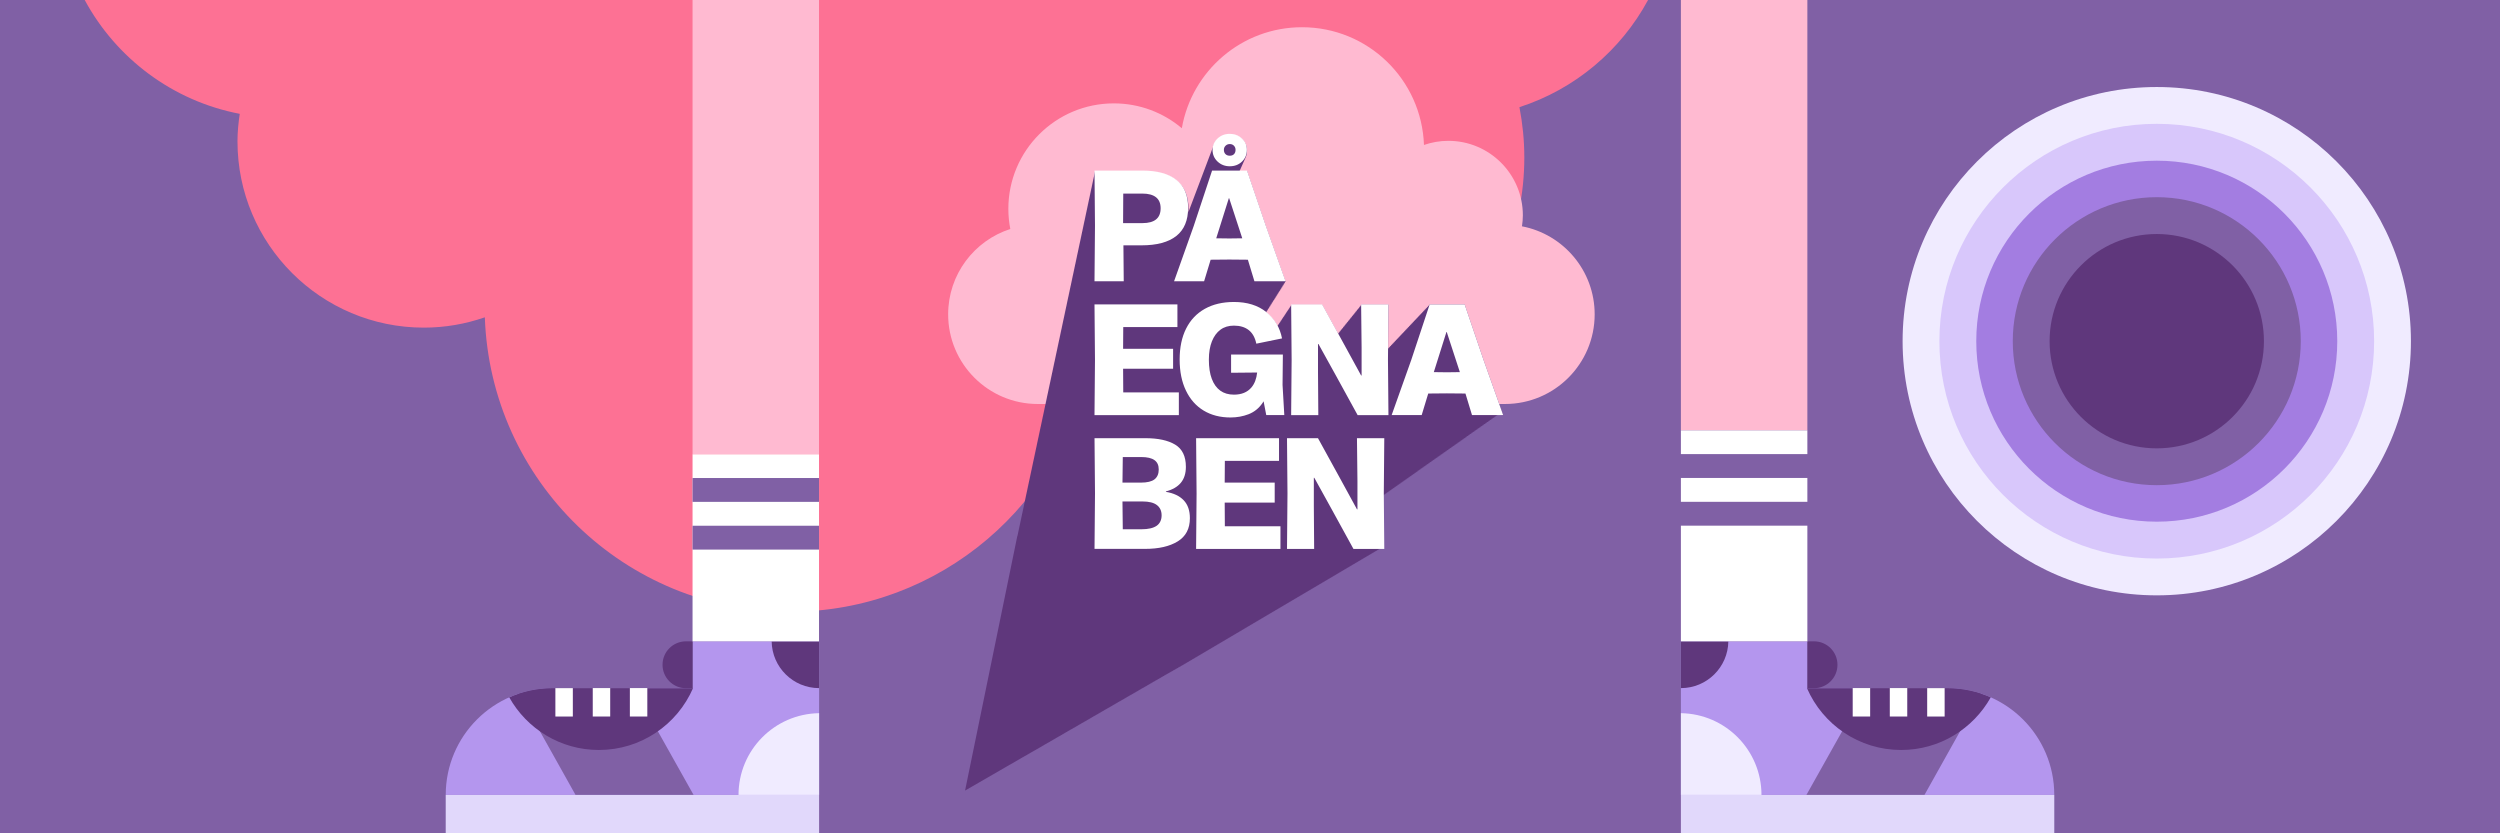 <?xml version="1.0" encoding="UTF-8"?>
<svg id="Lager_1" xmlns="http://www.w3.org/2000/svg" version="1.1" viewBox="0 0 1500 500">
  <!-- Generator: Adobe Illustrator 29.1.0, SVG Export Plug-In . SVG Version: 2.1.0 Build 142)  -->
  <defs>
    <style>
      .st0 {
        fill: #5f377c;
      }

      .st1 {
        fill: #f0ebff;
      }

      .st2 {
        fill: #d8c7fb;
      }

      .st3 {
        fill: #b496ee;
      }

      .st4 {
        fill: #a37de1;
      }

      .st5 {
        fill: #fd7194;
      }

      .st6 {
        fill: #8060a5;
      }

      .st7 {
        fill: #fff;
      }

      .st8 {
        fill: #e1d8fb;
      }

      .st9 {
        fill: #ffbad1;
      }
    </style>
  </defs>
  <rect class="st6" width="1500" height="500"/>
  <circle class="st1" cx="1294.06" cy="204.71" r="152.5"/>
  <circle class="st2" cx="1294.06" cy="204.71" r="130.42"/>
  <circle class="st4" cx="1294.06" cy="204.71" r="108.3"/>
  <circle class="st6" cx="1294.06" cy="204.71" r="86.4"/>
  <circle class="st0" cx="1294.06" cy="204.71" r="64.3"/>
  <path class="st5" d="M143.85,68.31c-.8,5.36-1.36,10.9-1.36,16.48,0,61.73,50.09,111.79,111.82,111.79,12.86,0,25.08-2.21,36.59-6.2,3.43,98.18,83.97,176.68,183.04,176.68,90.33,0,165.39-65.49,180.33-151.56,27.55,23.23,63.17,37.28,102.06,37.28,87.4,0,158.26-70.91,158.26-158.26,0-10.4-1.05-20.46-2.93-30.23,33.25-10.73,60.84-34.03,77.18-64.3H50.82c18.87,34.95,52.75,60.6,93.02,68.31Z"/>
  <path class="st9" d="M913.18,135.79c.32-2.14.54-4.36.54-6.59,0-24.68-20.03-44.7-44.71-44.7-5.14,0-10.03.89-14.63,2.48-1.37-39.26-33.57-70.64-73.18-70.64-36.12,0-66.13,26.19-72.1,60.6-11.01-9.29-25.26-14.91-40.81-14.91-34.95,0-63.28,28.35-63.28,63.28,0,4.16.42,8.18,1.17,12.09-21.63,6.98-37.29,27.25-37.29,51.21,0,29.68,24.09,53.79,53.77,53.79h280.35c29.68,0,53.79-24.11,53.79-53.79,0-26.23-18.78-48.06-43.63-52.82"/>
  <g>
    <rect class="st9" x="415.53" width="75.88" height="272.58"/>
    <path class="st3" d="M415.54,384.81v28.11h-84.05c-35.38,0-64.05,28.66-64.05,64.03h159.83c.11,0,.22.02.33.02.14,0,.28-.02.42-.02h21.47v.02h41.98v-92.16h-75.92Z"/>
    <path class="st6" d="M345.33,476.95h70.82l-35.93-64.03h-48.74c-7.05,0-13.82,1.15-20.17,3.26l34.01,60.77Z"/>
    <path class="st0" d="M359.32,449.99c25.3,0,47.02-15.26,56.49-37.07h-84.32c-9.24,0-18.01,1.97-25.94,5.48,10.53,18.84,30.66,31.59,53.77,31.59Z"/>
    <path class="st0" d="M411.58,384.81h3.96v28.11h-3.96c-7.76,0-14.06-6.29-14.06-14.06s6.29-14.06,14.06-14.06Z"/>
    <path class="st0" d="M491.46,384.81v28.06c-15.59,0-28.24-12.52-28.47-28.06h28.47Z"/>
    <path class="st1" d="M491.46,476.97h-48.35c0-26.86,21.58-48.67,48.35-49.06v49.06Z"/>
    <polyline class="st8" points="491.46 476.97 491.46 500 267.43 500 267.43 476.97"/>
    <rect class="st7" x="333.23" y="412.88" width="10.47" height="17.04"/>
    <rect class="st7" x="355.65" y="412.84" width="10.47" height="17.07"/>
    <rect class="st7" x="377.92" y="412.84" width="10.47" height="17.07"/>
    <rect class="st7" x="415.53" y="272.58" width="75.88" height="112.23"/>
    <rect class="st6" x="415.53" y="286.81" width="75.88" height="14.31"/>
    <rect class="st6" x="415.53" y="315.44" width="75.88" height="14.31"/>
  </g>
  <g>
    <g>
      <path class="st3" d="M1084.46,384.81v28.11s20.01,0,20.01,0h51.19s12.85,0,12.85,0c35.38,0,64.05,28.66,64.05,64.03h-64.05s-64.04,0-64.04,0c-10.66,0-21.56,0-31.74,0-.11,0-.22.02-.33.02-.14,0-.28-.02-.42-.02-7.73,0-15.02,0-21.47,0v.02h-41.98v-16.03s0-5.35,0-5.35v-38.03s0-1.77,0-1.77v-2.86s0-28.11,0-28.11h75.92Z"/>
      <path class="st6" d="M1154.67,476.95h-50.2c-6.87,0-13.82,0-20.62,0l35.93-64.03h35.89s12.85,0,12.85,0c7.05,0,13.82,1.15,20.17,3.26l-34.01,60.77Z"/>
      <path class="st0" d="M1140.68,449.99c-25.3,0-47.02-15.26-56.49-37.07h20.28s51.19,0,51.19,0h12.85c9.24,0,18.01,1.97,25.94,5.48-10.53,18.84-30.66,31.59-53.77,31.59Z"/>
      <path class="st0" d="M1088.42,384.81h-3.96s0,28.11,0,28.11h3.96c7.76,0,14.06-6.29,14.06-14.06,0-7.76-6.29-14.06-14.06-14.06Z"/>
      <path class="st0" d="M1008.54,384.81v2.86s0,25.2,0,25.2c15.59,0,28.24-12.52,28.47-28.06h-28.47Z"/>
      <path class="st1" d="M1008.54,476.97h4.93s43.42,0,43.42,0c0-26.86-21.58-48.67-48.35-49.06v49.06Z"/>
      <polyline class="st8" points="1008.54 476.97 1008.54 500 1232.57 500 1232.57 476.97"/>
      <rect class="st7" x="1156.31" y="412.88" width="10.47" height="17.04"/>
      <rect class="st7" x="1133.88" y="412.84" width="10.47" height="17.07"/>
      <rect class="st7" x="1111.62" y="412.84" width="10.47" height="17.07"/>
    </g>
    <rect class="st9" x="1008.54" width="75.88" height="258.22"/>
    <rect class="st7" x="1008.54" y="258.22" width="75.88" height="126.58"/>
    <rect class="st6" x="1006.78" y="272.46" width="79.41" height="14.31"/>
    <rect class="st6" x="1006.78" y="301.09" width="79.41" height="14.31"/>
  </g>
  <g>
    <path class="st0" d="M901.17,249.06h.71l-11.79-33.16-11.31-33.26h-20.99l-.17.52h-.32l-.17.52h-.32l-.17.52h-.32l-.17.52h-.32l-.17.52h-.32l-.17.52h-.32l-.17.52h-.32l-.17.52h-.32l-.17.52h-.32l-.17.52h-.32l-.17.52h-.32l-.17.52h-.32l-.17.52h-.32l-.17.52h-.32l-.17.52h-.32l-.17.52h-.32l-.17.52h-.32l-.17.52h-.32l-.17.52h-.32l-.17.52h-.32l-.17.52h-.32l-.17.52h-.32l-.17.52h-.32l-.17.52h-.32l-.17.52h-.32l-.17.52h-.32l-.17.52h-.32l-.17.52h-.32l-.17.52h-.32l-.17.52h-.32l-.17.52h-.32l-.17.52h-.32l-.17.52h-.32l-.17.52h-.32l-.17.52h-.32l-.17.52h-.32l-.17.52h-.32l-.17.52h-.32l-.17.52h-.32l-.17.52h-.32l-.17.52h-.32l-.17.52h-.32l-.17.52h-.32l-.17.52h-.32l-.17.52h-.32l-.17.52h-.32l-.17.52h-.32l-.17.52h-.32l-.17.52h-.32l-.17.52h-.32l-.17.52h-.15l.23-26.37h-16.39v.52s-.42,0-.42,0v.52s-.42,0-.42,0v.52s-.42,0-.42,0v.52s-.42,0-.42,0v.52s-.42,0-.42,0v.52s-.42,0-.42,0v.52s-.42,0-.42,0v.52s-.42,0-.42,0v.52s-.42,0-.42,0v.52s-.42,0-.42,0v.52s-.42,0-.42,0v.52s-.42,0-.42,0v.52s-.42,0-.42,0v.52s-.42,0-.42,0v.52s-.42,0-.42,0v.52s-.42,0-.42,0v.52s-.42,0-.42,0v.52s-.42,0-.42,0v.52s-.42,0-.42,0v.52s-.42,0-.42,0v.52s-.42,0-.42,0v.52s-.42,0-.42,0v.52s-.42,0-.42,0v.52s-.42,0-.42,0v.52s-.42,0-.42,0v.52s-.42,0-.42,0v.52s-.42,0-.42,0v.52s-.42,0-.42,0v.52s-.42,0-.42,0v.52s-.42,0-.42,0v.52s-.42,0-.42,0v.52s-.42,0-.42,0v.52s-.42,0-.42,0v.3s-9.54-17.36-9.54-17.36h-18.6v.52s-.34,0-.34,0v.52s-.35,0-.35,0v.52s-.34,0-.34,0v.52s-.35,0-.35,0v.52s-.34,0-.34,0v.52s-.35,0-.35,0v.52s-.34,0-.34,0v.52s-.35,0-.35,0v.52s-.34,0-.34,0v.52s-.35,0-.35,0v.52s-.34,0-.34,0v.52s-.34,0-.34,0v.52s-.35,0-.35,0v.52s-.35,0-.35,0v.52s-.34,0-.34,0v.52s-.34,0-.34,0v.52s-.35,0-.35,0v.52s-.35,0-.35,0v.52s-.34,0-.34,0v.52s-.34,0-.34,0v.52s-.35,0-.35,0v.52s-.34,0-.34,0v.52s-.35,0-.35,0v.52s-.34,0-.34,0v.1c-1.63-3.02-3.83-5.66-6.62-7.91-.02-.02-.04-.03-.07-.05h.08l-.19-.54h.53l-.19-.54h.53l-.19-.54h.53l-.19-.54h.53l-.19-.54h.53l-.19-.54h.53l-.19-.54h.53l-.19-.54h.53l-.19-.54h.53l-.19-.54h.53l-.19-.54h.53l-.19-.54h.53l-.19-.54h.53l-.19-.54h.53l-.19-.54h.53l-.19-.54h.53l-.19-.54h.53l-.19-.54h.53l-.19-.54h.53l-.19-.54h.53l-.19-.54h.53l-.19-.54h.53l-.19-.54h.53l-.19-.54h.53l-.19-.54h.53l-.19-.54h.53l-.19-.54h.53l-.19-.54h.53l-.19-.54h.53l-.19-.54h.53l-.19-.54h.53l-.19-.54h.53l-.19-.54h.53l-.19-.54h.53l-11.79-33.16-11.31-33.26h-4.62s0-.02,0-.03c.11-.22.21-.44.3-.67.11-.22.21-.45.3-.68.11-.22.21-.44.3-.67.11-.22.21-.45.3-.68.11-.22.21-.44.3-.67.11-.22.21-.45.3-.68.11-.22.21-.44.3-.67.11-.22.21-.45.3-.67.11-.22.21-.45.3-.68.11-.22.21-.44.3-.67.11-.22.21-.45.3-.67.11-.22.21-.45.3-.68.63-1.3.95-2.74.95-4.33,0-2.68-.99-4.95-2.97-6.8-1.98-1.85-4.41-2.78-7.29-2.78s-5.4.94-7.38,2.83c-1.18,1.12-2,2.38-2.48,3.77-.1.23-.18.46-.26.69-.1.22-.18.46-.26.69-.1.22-.18.46-.26.69-.1.23-.18.46-.26.69-.1.22-.18.46-.26.69-.1.23-.18.46-.26.69-.1.22-.18.46-.26.69-.1.23-.18.46-.26.69-.1.22-.18.46-.26.69-.1.22-.18.46-.26.69-.1.23-.18.46-.26.69-.1.22-.18.46-.26.69-.1.23-.18.46-.26.69-.1.22-.18.46-.26.69-.1.23-.18.46-.26.69-.1.22-.18.46-.26.69-.1.22-.18.46-.26.69-.1.22-.18.46-.26.69-.1.22-.18.46-.26.69-.1.23-.18.46-.26.69-.1.22-.18.46-.26.69-.1.23-.18.46-.26.69-.1.22-.18.46-.26.69-.1.22-.18.46-.26.69-.1.22-.18.46-.26.69-.1.23-.18.46-.26.69-.1.22-.18.46-.26.69-.1.22-.18.46-.26.69-.1.22-.18.46-.26.69-.1.22-.18.46-.26.69-.1.23-.18.46-.26.69-.1.22-.18.46-.26.69-.1.22-.18.46-.26.69-.1.22-.18.46-.26.69-.1.22-.18.46-.26.69-.1.22-.18.46-.26.69-.1.23-.18.46-.26.69-.1.22-.18.46-.26.69-.1.22-.18.46-.26.69-.1.23-.18.46-.26.69-.1.22-.18.46-.26.69-.1.22-.18.46-.26.69-.1.23-.18.46-.26.69-.1.22-.18.46-.26.69-.1.23-.18.46-.26.69-.1.22-.18.46-.26.69-.1.23-.18.46-.26.69-.1.22-.18.46-.26.69-.1.22-.18.46-.26.69-.1.23-.18.46-.26.69-.1.22-.18.46-.26.69-.1.23-.18.46-.26.69-.1.22-.18.46-.26.69-.1.23-.19.46-.26.69-.1.22-.18.46-.26.69-.1.22-.18.45-.26.69-.1.23-.19.46-.26.69-.1.22-.18.45-.26.69,0,0,0,.02-.01.03.05-.71.09-1.42.09-2.17,0-7.48-2.35-13.07-7.05-16.77-4.7-3.71-11.52-5.56-20.46-5.56h-28.66v.66s-.14,0-.14,0v.66s-.14,0-.14,0v.66s-.14,0-.14,0v.66s-.14,0-.14,0v.66s-.14,0-.14,0v.66s-.14,0-.14,0v.66s-.14,0-.14,0v.66s-.14,0-.14,0v.66s-.14,0-.14,0v.66s-.14,0-.14,0v.66s-.14,0-.14,0v.66s-.14,0-.14,0v.66s-.14,0-.14,0v.66s-.14,0-.14,0v.66s-.14,0-.14,0v.66s-.14,0-.14,0v.66s-.14,0-.14,0v.66s-.14,0-.14,0v.66s-.14,0-.14,0v.66s-.14,0-.14,0v.66s-.14,0-.14,0v.66s-.14,0-.14,0v.66s-.14,0-.14,0v.66s-.14,0-.14,0v.66s-.14,0-.14,0v.66s-.14,0-.14,0v.66s-.14,0-.14,0v.66s-.14,0-.14,0v.66s-.14,0-.14,0v.66s-.14,0-.14,0v.66s-.14,0-.14,0v.66s-.14,0-.14,0v.66s-.14,0-.14,0v.66s-.14,0-.14,0v.66s-.14,0-.14,0v.66s-.14,0-.14,0v.66s-.14,0-.14,0v.66s-.14,0-.14,0v.66s-.14,0-.14,0v.66s-.14,0-.14,0v.66s-.14,0-.14,0v.66s-.14,0-.14,0v.66s-.14,0-.14,0v.66s-.14,0-.14,0v.66s-.14,0-.14,0v.66s-.14,0-.14,0v.66s-.14,0-.14,0v.66s-.14,0-.14,0v.66s-.14,0-.14,0v.66s-.14,0-.14,0v.66s-.14,0-.14,0v.66s-.14,0-.14,0v.66s-.14,0-.14,0v.66s-.14,0-.14,0v.66s-.14,0-.14,0v.66s-.14,0-.14,0v.66s-.14,0-.14,0v.66s-.14,0-.14,0v.66s-.14,0-.14,0v.66s-.14,0-.14,0v.66s-.14,0-.14,0v.66s-.14,0-.14,0v.66s-.14,0-.14,0v.66s-.14,0-.14,0v.66s-.14,0-.14,0v.66s-.14,0-.14,0v.66s-.14,0-.14,0v.66s-.14,0-.14,0v.66s-.14,0-.14,0v.66s-.14,0-.14,0v.66s-.14,0-.14,0v.66s-.14,0-.14,0v.66s-.14,0-.14,0v.66s-.14,0-.14,0v.66s-.14,0-.14,0v.66s-.14,0-.14,0v.66s-.14,0-.14,0v.66s-.14,0-.14,0v.66s-.14,0-.14,0v.66s-.14,0-.14,0v.66s-.14,0-.14,0v.66s-.14,0-.14,0v.66s-.14,0-.14,0v.66s-.14,0-.14,0v.66s-.14,0-.14,0v.66s-.14,0-.14,0v.66s-.14,0-.14,0v.66s-.14,0-.14,0v.66s-.14,0-.14,0v.66s-.14,0-.14,0v.66s-.14,0-.14,0v.66s-.14,0-.14,0v.66s-.14,0-.14,0v.66s-.14,0-.14,0v.66s-.14,0-.14,0v.66s-.14,0-.14,0v.66s-.14,0-.14,0v.66s-.14,0-.14,0v.66s-.14,0-.14,0v.66s-.14,0-.14,0v.66s-.14,0-.14,0v.66s-.14,0-.14,0v.66s-.14,0-.14,0v.66s-.14,0-.14,0v.66s-.14,0-.14,0v.66s-.14,0-.14,0v.66s-.14,0-.14,0v.66s-.14,0-.14,0v.66s-.14,0-.14,0v.66s-.14,0-.14,0v.66s-.14,0-.14,0v.66s-.14,0-.14,0v.66s-.14,0-.14,0v.66s-.14,0-.14,0v.66s-.14,0-.14,0v.66s-.14,0-.14,0v.66s-.14,0-.14,0v.66s-.14,0-.14,0v.66s-.14,0-.14,0v.66s-.14,0-.14,0v.66s-.14,0-.14,0v.66s-.14,0-.14,0v.66s-.14,0-.14,0v.66s-.14,0-.14,0v.66s-.14,0-.14,0v.66s-.14,0-.14,0v.66s-.14,0-.14,0v.66s-.14,0-.14,0v.66s-.14,0-.14,0v.66s-.14,0-.14,0v.66s-.14,0-.14,0v.66s-.14,0-.14,0v.66s-.14,0-.14,0v.66s-.14,0-.14,0v.66s-.14,0-.14,0v.66s-.14,0-.14,0v.66s-.14,0-.14,0v.66s-.14,0-.14,0v.66s-.14,0-.14,0v.66s-.14,0-.14,0v.66s-.14,0-.14,0v.66s-.14,0-.14,0v.66s-.14,0-.14,0v.66s-.14,0-.14,0v.66s-.14,0-.14,0v.66s-.14,0-.14,0v.66s-.14,0-.14,0v.66s-.14,0-.14,0v.66s-.14,0-.14,0v.66s-.14,0-.14,0v.66s-.14,0-.14,0v.66s-.14,0-.14,0v.66s-.14,0-.14,0v.66s-.14,0-.14,0v.66s-.14,0-.14,0v.66s-.14,0-.14,0v.66s-.14,0-.14,0v.66s-.14,0-.14,0v.66s-.14,0-.14,0v.66s-.14,0-.14,0v.66s-.14,0-.14,0v.66s-.14,0-.14,0v.66s-.14,0-.14,0v.66s-.14,0-.14,0v.66s-.14,0-.14,0v.66s-.14,0-.14,0v.66s-.14,0-.14,0v.66s-.14,0-.14,0v.66s-.14,0-.14,0v.66s-.14,0-.14,0v.66s-.14,0-.14,0v.66s-.14,0-.14,0v.66s-.14,0-.14,0v.66s-.14,0-.14,0v.66s-.14,0-.14,0v.66s-.14,0-.14,0v.66s-.14,0-.14,0v.66s-.14,0-.14,0v.66s-.14,0-.14,0v.66s-.14,0-.14,0v.66s-.14,0-.14,0v.66s-.14,0-.14,0v.66s-.14,0-.14,0v.66s-.14,0-.14,0v.66s-.14,0-.14,0v.66s-.14,0-.14,0v.66s-.14,0-.14,0v.66s-.14,0-.14,0v.66s-.14,0-.14,0v.66s-.14,0-.14,0v.66s-.14,0-.14,0v.66s-.14,0-.14,0v.66s-.14,0-.14,0v.66s-.14,0-.14,0v.66s-.14,0-.14,0v.66s-.14,0-.14,0v.66s-.14,0-.14,0v.66s-.14,0-.14,0v.66s-.14,0-.14,0v.66s-.14,0-.14,0v.66s-.14,0-.14,0v.66s-.14,0-.14,0v.66s-.14,0-.14,0v.66s-.14,0-.14,0v.66s-.14,0-.14,0v.66s-.14,0-.14,0v.66s-.14,0-.14,0v.66s-.14,0-.14,0v.66s-.14,0-.14,0v.66s-.14,0-.14,0v.66s-.14,0-.14,0v.66s-.14,0-.14,0v.66s-.14,0-.14,0v.66s-.14,0-.14,0v.66s-.14,0-.14,0v.66s-.14,0-.14,0v.66s-.14,0-.14,0v.66s-.14,0-.14,0v.66s-.14,0-.14,0v.66s-.14,0-.14,0v.66s-.14,0-.14,0v.66s-.14,0-.14,0v.66s-.14,0-.14,0v.66s-.14,0-.14,0v.66s-.14,0-.14,0v.66s-.14,0-.14,0v.66s-.14,0-.14,0v.66s-.14,0-.14,0v.66s-.14,0-.14,0v.66s-.14,0-.14,0v.66s-.14,0-.14,0v.66s-.14,0-.14,0v.66s-.14,0-.14,0v.66s-.14,0-.14,0v.66s-.14,0-.14,0v.66s-.14,0-.14,0v.66s-.14,0-.14,0v.66s-.14,0-.14,0v.66s-.14,0-.14,0v.66s-.14,0-.14,0v.66s-.14,0-.14,0v.66s-.14,0-.14,0v.66s-.14,0-.14,0v.66s-.14,0-.14,0v.66s-.14,0-.14,0v.66s-.14,0-.14,0v.66s-.14,0-.14,0v.66s-.14,0-.14,0v.66s-.14,0-.14,0v.66s-.14,0-.14,0v.66s-.14,0-.14,0v.66s-.14,0-.14,0v.66s-.14,0-.14,0v.66s-.14,0-.14,0v.66s-.14,0-.14,0v.66s-.14,0-.14,0v.66s-.14,0-.14,0v.66s-.14,0-.14,0v.66s-.14,0-.14,0v.66s-.14,0-.14,0v.66s-.14,0-.14,0v.66s-.14,0-.14,0v.66s-.14,0-.14,0v.66s-.14,0-.14,0v.66s-.14,0-.14,0v.66s-.14,0-.14,0v.66s-.14,0-.14,0v.66s-.14,0-.14,0v.66s-.14,0-.14,0v.66s-.14,0-.14,0v.66s-.14,0-.14,0v.66s-.14,0-.14,0v.66s-.14,0-.14,0v.66s-.14,0-.14,0v.66s-.14,0-.14,0v.66s-.14,0-.14,0v.66s-.14,0-.14,0v.66s-.14,0-.14,0v.66s-.14,0-.14,0v.66s-.14,0-.14,0v.66s-.14,0-.14,0v.66s-.14,0-.14,0v.66s-.14,0-.14,0v.66s-.14,0-.14,0v.66s-.14,0-.14,0v.66s-.14,0-.14,0v.66s-.14,0-.14,0v.66s-.14,0-.14,0v.66s-.14,0-.14,0v.66s-.14,0-.14,0v.66s-.14,0-.14,0v.66s-.14,0-.14,0v.66s-.14,0-.14,0v.66s-.14,0-.14,0v.66s-.14,0-.14,0v.66s-.14,0-.14,0v.66s-.14,0-.14,0v.66s-.14,0-.14,0v.66s-.14,0-.14,0v.66s-.14,0-.14,0v.66s-.14,0-.14,0v.66s-.14,0-.14,0v.66s-.14,0-.14,0v.66s-.14,0-.14,0v.66s-.14,0-.14,0v.66s-.14,0-.14,0v.66s-.14,0-.14,0v.66s-.14,0-.14,0v.66s-.14,0-.14,0v.66s-.14,0-.14,0v.66s-.14,0-.14,0v.66s-.14,0-.14,0v.66s-.14,0-.14,0v.66s-.14,0-.14,0v.66s-.14,0-.14,0v.66s-.14,0-.14,0v.66s-.14,0-.14,0v.66s-.14,0-.14,0v.66s-.14,0-.14,0v.66s-.14,0-.14,0v.66s-.14,0-.14,0v.66s-.14,0-.14,0v.66s-.14,0-.14,0v.66s-.14,0-.14,0v.66s-.14,0-.14,0v.66s-.14,0-.14,0v.66s-.14,0-.14,0v.66s-.14,0-.14,0v.66s-.14,0-.14,0v.66s-.14,0-.14,0v.66s-.14,0-.14,0l-31.35,152.71,27.18-15.71h.2v-.11s.25-.14.25-.14h.2v-.11s.25-.14.25-.14h.2v-.11s.25-.14.25-.14h.2v-.11s.24-.14.24-.14h.2v-.12s.24-.14.24-.14h.2v-.12s.24-.14.24-.14h.2v-.12s.24-.14.24-.14h.2v-.12s.24-.14.24-.14h.2v-.12s.24-.14.24-.14h.21v-.12s.24-.14.24-.14h.21v-.12s.24-.14.24-.14h.21v-.12s.24-.14.24-.14h.21v-.12s.23-.14.23-.14h.21v-.12s.23-.14.23-.14h.21v-.12s.23-.14.23-.14h.21v-.12s.23-.13.23-.13h.21v-.12s.23-.13.23-.13h.21v-.12s.23-.13.23-.13h.21v-.12s.23-.13.23-.13h.22v-.12s.23-.13.23-.13h.22v-.12s.23-.13.23-.13h.22v-.13s.23-.13.23-.13h.22v-.13s.22-.13.22-.13h.22v-.13s.22-.13.22-.13h.22v-.13s.22-.13.22-.13h.22v-.13s.22-.13.22-.13h.22v-.13s.22-.13.22-.13h.22v-.13s.22-.13.22-.13h.23v-.13s.22-.13.22-.13h.23v-.13s.22-.13.22-.13h.23v-.13s.22-.13.22-.13h.23v-.13s.21-.12.21-.12h.23v-.13s.21-.12.21-.12h.23v-.13s.21-.12.21-.12h.23v-.13s.21-.12.21-.12h.23v-.13s.21-.12.21-.12h.23v-.13s.21-.12.21-.12h.24v-.14s.21-.12.21-.12h.24v-.14s.21-.12.21-.12h.24v-.14s.21-.12.21-.12h.24v-.14s.2-.12.2-.12h.24v-.14s.2-.12.2-.12h.24v-.14s.2-.12.2-.12h.24v-.14s.2-.12.2-.12h.24v-.14s.2-.12.2-.12h.24v-.14s.2-.12.2-.12h.24v-.14s.2-.12.2-.12h.25v-.14s.2-.11.2-.11h.25v-.14s.2-.11.2-.11h.25v-.14s.2-.11.2-.11h.25v-.14s.19-.11.19-.11h.25v-.14s.19-.11.19-.11h.25v-.14s.19-.11.19-.11h.25v-.15s.19-.11.19-.11h.25v-.15s.19-.11.19-.11h.25v-.15s.19-.11.19-.11h.26v-.15s.19-.11.19-.11h.26v-.15s.19-.11.19-.11h.26v-.15s.19-.11.19-.11h.26v-.15s.18-.11.18-.11h.26v-.15s.18-.11.18-.11h.26v-.15s.18-.11.18-.11h.26v-.15s.18-.11.18-.11h.26v-.15s.18-.1.18-.1h.26v-.15s.18-.1.18-.1h.27v-.15s.18-.1.18-.1h.27v-.15s.18-.1.18-.1h.27v-.15s.18-.1.18-.1h.27v-.15s.17-.1.17-.1h.27v-.16s.17-.1.17-.1h.27v-.16s.17-.1.17-.1h.27v-.16s.17-.1.17-.1h.27v-.16s.17-.1.17-.1h.27v-.16s.17-.1.17-.1h.27v-.16s.17-.1.17-.1h.28v-.16s.17-.1.17-.1h.28v-.16s.17-.1.17-.1h.28v-.16s.17-.1.17-.1h.28v-.16s.16-.1.16-.1h.28v-.16s.16-.1.16-.1h.28v-.16s.16-.09.16-.09h.28v-.16s.16-.09.16-.09h.28v-.16s.16-.09.16-.09h.28v-.16s.16-.09.16-.09h.29v-.16s.16-.09.16-.09h.29v-.16s.16-.09.16-.09h.29v-.17s.16-.09.16-.09h.29v-.17s.15-.09.15-.09h.29v-.17s.15-.09.15-.09h.29v-.17s.15-.09.15-.09h.29v-.17s.15-.09.15-.09h.29v-.17s.15-.09.15-.09h.29v-.17s.15-.09.15-.09h.3v-.17s.15-.09.15-.09h.3v-.17s.15-.09.15-.09h.3v-.17s.15-.09.15-.09h.3v-.17s.15-.08.15-.08h.3v-.17s.14-.08.14-.08h.3v-.17s.14-.08.14-.08h.3v-.17s.14-.08.14-.08h.3v-.17s.14-.08.14-.08h.3v-.17s.14-.08.14-.08h.3v-.18s.14-.08.14-.08h.31v-.18s.14-.08.14-.08h.31v-.18s.14-.08.14-.08h.31v-.18s.14-.08.14-.08h.31v-.18s.13-.08.13-.08h.31v-.18s.13-.08.13-.08h.31v-.18s.13-.08.13-.08h.31v-.18s.13-.08.13-.08h.31v-.18s.13-.08.13-.08h.31v-.18s.13-.08.13-.08h.32v-.18s.13-.07.13-.07h.32v-.18s.13-.07.13-.07h.32v-.18s.13-.07.13-.07h.32v-.18s.12-.07.12-.07h.32v-.18s.12-.07.12-.07h.32v-.18s.12-.07.12-.07h.32v-.19s.12-.07.12-.07h.32v-.19s.12-.07.12-.07h.32v-.19s.12-.07.12-.07h.33v-.19s.12-.07.12-.07h.33v-.19s.12-.07.12-.07h.33v-.19s.12-.07.12-.07h.33v-.19s.12-.07.12-.07h.33v-.19s.11-.07.11-.07h.33v-.19s.11-.07.11-.07h.33v-.19s.11-.07.11-.07h.33v-.19s.11-.07.11-.07h.33v-.19s.11-.06.11-.06h.33v-.19s.11-.06.11-.06h.34v-.19s.11-.06.11-.06h.34v-.19s.11-.06.11-.06h.34v-.19s.11-.06.11-.06h.34v-.19s.1-.06.1-.06h.34v-.2s.1-.06.1-.06h.34v-.2s.1-.06.1-.06h.34v-.2s.1-.06.1-.06h.34v-.2s.1-.06.1-.06h.34v-.2s.1-.06.1-.06h.35v-.2s.1-.06.1-.06h.35v-.2s.1-.06.1-.06h.35v-.2s.1-.06.1-.06h.35v-.2s.09-.06.09-.06h.35v-.2s.09-.06.09-.06h.35v-.2s.09-.05.09-.05h.35v-.2s.09-.05.09-.05h.35v-.2s.09-.05.09-.05h.35v-.2s.09-.05.09-.05h.35v-.2s.09-.05.09-.05h.36v-.2s.09-.05.09-.05h.36v-.21s.09-.05.09-.05h.36v-.21s.09-.05.09-.05h.36v-.21s.08-.05.08-.05h.36v-.21s.08-.05.08-.05h.36v-.21s.08-.05.08-.05h.36v-.21s.08-.05.08-.05h.36v-.21s.08-.05.08-.05h.36v-.21s.08-.05.08-.05h.37v-.21s.08-.05.08-.05h.37v-.21s.08-.05.08-.05h.37v-.21s.08-.04.08-.04h.37v-.21s.07-.04.07-.04h.37v-.21s.07-.04.07-.04h.37v-.21s.07-.04.07-.04h.37v-.21s.07-.04.07-.04h.37v-.21s.07-.04.07-.04h.37v-.22s.07-.04.07-.04h.38v-.22s.07-.04.07-.04h.38v-.22s.07-.04.07-.04h.38v-.22s.07-.04.07-.04h.38v-.22s.06-.04.06-.04h.38v-.22s.06-.04.06-.04h.38v-.22s.06-.04.06-.04h.38v-.22s.06-.04.06-.04h.38v-.22s.06-.04.06-.04h.38v-.22s.06-.04.06-.04h.38v-.22s.06-.03.06-.03h.39v-.22s.06-.03.06-.03h.39v-.22s.06-.03.06-.03h.39v-.22s.06-.03.06-.03h.39v-.22s.05-.03.05-.03h.39v-.22s.05-.03.05-.03h.39v-.22s.05-.03.05-.03h.39v-.23s.05-.03.05-.03h.39v-.23s.05-.03.05-.03h.39v-.23s.05-.03.05-.03h.4v-.23s.05-.03.05-.03h.4v-.23s.05-.03.05-.03h.4v-.23s.05-.03.05-.03h.4v-.23s.04-.03.04-.03h.4v-.23s.04-.03.04-.03h.4v-.23s.04-.03.04-.03h.4v-.23s.04-.03.04-.03h.4v-.23s.04-.02.04-.02h.4v-.23s.04-.02.04-.02h.41v-.23s.04-.02.04-.02h.41v-.23s.04-.02.04-.02h.41v-.23s.04-.02.04-.02h.41v-.23s.03-.02.03-.02h.41v-.24s.03-.02.03-.02h.41v-.24s.03-.02.03-.02h.41v-.24s.03-.02.03-.02h.41v-.24s.03-.02.03-.02h.41v-.24s.03-.02.03-.02h.41v-.24s.03-.02.03-.02h.42v-.24s.03-.02.03-.02h.42v-.24s.03-.02.03-.02h.42v-.24s.03-.02.03-.02h.42v-.24s.02-.02.02-.02h.42v-.24s.02-.01.02-.01h.42v-.24s.02-.01.02-.01h.42v-.24s.02-.01.02-.01h.42v-.24s.02-.01.02-.01h.42v-.24s.02-.01.02-.01h.43v-.24s.02-.01.02-.01h.43v-.25s.02-.01.02-.01h.43v-.25s.02-.01.02-.01h.43v-.25s.01,0,.01,0h.43v-.25s.01,0,.01,0h.43v-.25s.01,0,.01,0h.43v-.25s.01,0,.01,0h.43v-.25s.01,0,.01,0h.43v-.25s0,0,0,0h.44v-.25s0,0,0,0h.44v-.25s0,0,0,0h.44v-.25s0,0,0,0h.44v-.25s0,0,0,0h.44v-.25s0,0,0,0h.44v-.25s0,0,0,0h.44v-.25s0,0,0,0h.44v-.25s0,0,0,0h.44v-.25s0,0,0,0h.44v-.26s0,0,0,0h.45v-.26s.44,0,.44,0v-.26s.44,0,.44,0v-.26s.44,0,.44,0v-.26s.44,0,.44,0v-.26s.44,0,.44,0v-.26s.44,0,.44,0v-.26s.44,0,.44,0v-.26s.44,0,.44,0v-.26s.44,0,.44,0v-.26s.44,0,.44,0v-.26s.44,0,.44,0v-.26s.44,0,.44,0v-.26s.44,0,.44,0v-.26s.44,0,.44,0v-.26s.44,0,.44,0v-.26s.44,0,.44,0v-.26s.44,0,.44,0v-.26s.44,0,.44,0v-.26s.44,0,.44,0v-.26s.44,0,.44,0v-.26s.44,0,.44,0v-.26s.44,0,.44,0v-.26s.44,0,.44,0v-.26s.44,0,.44,0v-.26s.44,0,.44,0v-.26s.44,0,.44,0v-.26s.44,0,.44,0v-.26s.44,0,.44,0v-.26s.44,0,.44,0v-.26s.44,0,.44,0v-.26s.44,0,.44,0v-.26s.44,0,.44,0v-.26s.44,0,.44,0v-.26s.44,0,.44,0v-.26s.44,0,.44,0v-.26s.44,0,.44,0v-.26s.44,0,.44,0v-.26s.44,0,.44,0v-.26s.44,0,.44,0v-.26s.44,0,.44,0v-.26s.44,0,.44,0v-.26s.44,0,.44,0v-.26s.44,0,.44,0v-.26s.44,0,.44,0v-.26s.44,0,.44,0v-.26s.44,0,.44,0v-.26s.44,0,.44,0v-.26s.44,0,.44,0v-.26s.44,0,.44,0v-.26s.44,0,.44,0v-.26s.44,0,.44,0v-.26s.44,0,.44,0v-.26s.44,0,.44,0v-.26s.44,0,.44,0v-.26s.44,0,.44,0v-.26s.44,0,.44,0v-.26s.44,0,.44,0v-.26s.44,0,.44,0v-.26s.44,0,.44,0v-.26s.44,0,.44,0v-.26s.44,0,.44,0v-.26s.44,0,.44,0v-.26s.44,0,.44,0v-.26s.44,0,.44,0v-.26s.44,0,.44,0v-.26s.44,0,.44,0v-.26s.44,0,.44,0v-.26s.44,0,.44,0v-.26s.44,0,.44,0v-.26s.44,0,.44,0v-.26s.44,0,.44,0v-.26s.44,0,.44,0v-.26s.44,0,.44,0v-.26s.44,0,.44,0v-.26s.44,0,.44,0v-.26s.44,0,.44,0v-.26s.44,0,.44,0v-.26s.44,0,.44,0v-.26s.44,0,.44,0v-.26s.44,0,.44,0v-.26s.44,0,.44,0v-.26s.44,0,.44,0v-.26s.44,0,.44,0v-.26s.44,0,.44,0v-.26s.44,0,.44,0v-.26s.44,0,.44,0v-.26s.44,0,.44,0v-.26s.44,0,.44,0v-.26s.44,0,.44,0v-.26s.44,0,.44,0v-.26s.44,0,.44,0v-.26s.44,0,.44,0v-.26s.44,0,.44,0v-.26s.44,0,.44,0v-.26s.44,0,.44,0v-.26s.44,0,.44,0v-.26s.44,0,.44,0v-.26s.44,0,.44,0v-.26s.44,0,.44,0v-.26s.44,0,.44,0v-.26s.44,0,.44,0v-.26s.44,0,.44,0v-.26s.44,0,.44,0v-.26s.44,0,.44,0v-.26s.44,0,.44,0v-.26s.44,0,.44,0v-.26s.44,0,.44,0v-.26s.44,0,.44,0v-.26s.44,0,.44,0v-.26s.44,0,.44,0v-.26s.44,0,.44,0v-.26s.44,0,.44,0v-.26s.44,0,.44,0v-.26s.44,0,.44,0v-.26s.44,0,.44,0v-.26s.44,0,.44,0v-.26s.44,0,.44,0v-.26s.44,0,.44,0v-.26s.44,0,.44,0v-.26s.44,0,.44,0v-.26s.44,0,.44,0v-.26s.44,0,.44,0v-.26s.44,0,.44,0v-.26s.44,0,.44,0v-.26s.44,0,.44,0v-.26s.44,0,.44,0v-.26s.44,0,.44,0v-.26s.44,0,.44,0v-.26s.44,0,.44,0v-.26s.44,0,.44,0v-.26s.44,0,.44,0v-.26s.44,0,.44,0v-.26s.44,0,.44,0v-.26s.44,0,.44,0v-.26s.44,0,.44,0v-.26s.44,0,.44,0v-.26s.44,0,.44,0v-.26s.44,0,.44,0v-.26s.44,0,.44,0v-.26s.44,0,.44,0v-.26s.44,0,.44,0v-.26s.44,0,.44,0v-.26s.44,0,.44,0v-.26s.44,0,.44,0v-.26s.44,0,.44,0v-.26s.44,0,.44,0v-.26s.44,0,.44,0v-.26s.44,0,.44,0v-.26s.44,0,.44,0v-.26s.44,0,.44,0v-.26s.44,0,.44,0v-.26s.44,0,.44,0v-.26s.44,0,.44,0v-.26s.44,0,.44,0v-.26s.44,0,.44,0v-.26s.44,0,.44,0v-.26s.44,0,.44,0v-.26s.44,0,.44,0v-.26s.44,0,.44,0v-.26s.44,0,.44,0v-.26s.44,0,.44,0v-.26s.44,0,.44,0v-.26s.44,0,.44,0v-.26s.44,0,.44,0v-.26s.44,0,.44,0v-.26s.44,0,.44,0v-.26s.44,0,.44,0v-.26s.44,0,.44,0v-.26s.44,0,.44,0v-.26s.44,0,.44,0v-.26s.44,0,.44,0v-.26s.44,0,.44,0v-.26s.44,0,.44,0v-.26s.44,0,.44,0v-.26s.44,0,.44,0v-.26s.44,0,.44,0v-.26s.44,0,.44,0v-.26s.44,0,.44,0v-.26s.44,0,.44,0v-.26s.44,0,.44,0v-.26s.44,0,.44,0v-.26s.44,0,.44,0v-.26s.44,0,.44,0v-.26s.44,0,.44,0v-.26s.44,0,.44,0v-.26s.44,0,.44,0v-.26s.44,0,.44,0v-.26s.44,0,.44,0v-.26s.44,0,.44,0v-.26s.44,0,.44,0v-.26s.44,0,.44,0v-.26s.44,0,.44,0v-.26s.44,0,.44,0v-.26s.44,0,.44,0v-.26s.44,0,.44,0v-.26s.44,0,.44,0v-.26s.44,0,.44,0v-.26s.44,0,.44,0v-.26s.44,0,.44,0v-.26s.44,0,.44,0v-.26s.44,0,.44,0v-.26s.44,0,.44,0v-.26s.44,0,.44,0v-.26s.44,0,.44,0v-.26s.44,0,.44,0v-.26s.44,0,.44,0v-.26s.44,0,.44,0v-.26s.44,0,.44,0v-.26s.44,0,.44,0v-.26s.44,0,.44,0v-.26s.44,0,.44,0v-.26s.44,0,.44,0v-.26s.44,0,.44,0v-.26s.44,0,.44,0v-.26s.44,0,.44,0v-.26s.44,0,.44,0v-.26s.44,0,.44,0v-.26s.44,0,.44,0v-.26s.44,0,.44,0v-.26s.44,0,.44,0v-.26s.44,0,.44,0v-.26s.44,0,.44,0v-.26s.44,0,.44,0v-.26s.44,0,.44,0v-.26s.44,0,.44,0v-.26s.44,0,.44,0v-.26s.44,0,.44,0v-.26s.44,0,.44,0v-.26s.44,0,.44,0v-.26s.44,0,.44,0v-.26s.44,0,.44,0v-.26s.44,0,.44,0v-.26s.44,0,.44,0v-.26s.44,0,.44,0v-.26s.44,0,.44,0v-.26s.44,0,.44,0v-.26s.44,0,.44,0v-.26s.44,0,.44,0v-.26s.44,0,.44,0v-.26s.44,0,.44,0v-.26s.44,0,.44,0v-.26s.44,0,.44,0v-.26s.44,0,.44,0v-.26s.44,0,.44,0v-.26s.44,0,.44,0v-.26s.44,0,.44,0v-.26s.44,0,.44,0v-.26s.44,0,.44,0v-.26s.44,0,.44,0v-.26s.44,0,.44,0v-.26s.44,0,.44,0v-.26s.44,0,.44,0v-.26s.44,0,.44,0v-.26s.44,0,.44,0v-.26s.44,0,.44,0v-.26s.44,0,.44,0v-.26s.44,0,.44,0v-.26s.44,0,.44,0v-.26s.44,0,.44,0v-.26s.44,0,.44,0v-.26s.44,0,.44,0v-.26s.44,0,.44,0v-.26s.44,0,.44,0v-.26s.44,0,.44,0v-.26s.44,0,.44,0v-.26s.44,0,.44,0v-.26s.44,0,.44,0l-.26-30.42h.18l-.14-.4h.71l-.14-.4h.71l-.14-.4h.71l-.14-.4h.71l-.14-.4h.71l-.14-.4h.71l-.14-.4h.71l-.14-.4h.71l-.14-.4h.71l-.14-.4h.71l-.14-.4h.71l-.14-.4h.71l-.14-.4h.71l-.14-.4h.71l-.14-.4h.71l-.14-.4h.71l-.14-.4h.71l-.14-.4h.71l-.14-.4h.71l-.14-.4h.71l-.14-.4h.71l-.14-.4h.71l-.14-.4h.71l-.14-.4h.71l-.14-.4h.71l-.14-.4h.71l-.14-.4h.71l-.14-.4h.71l-.14-.4h.71l-.14-.4h.71l-.14-.4h.71l-.14-.4h.71l-.14-.4h.71l-.14-.4h.71l-.14-.4h.71l-.14-.4h.71l-.14-.4h.71l-.14-.4h.71l-.14-.4h.71l-.14-.4h.71l-.14-.4h.71l-.14-.4h.71l-.14-.4h.71l-.14-.4h.71l-.14-.4h.71l-.14-.4h.71l-.14-.4h.71l-.14-.4h.71l-.14-.4h.71l-.14-.4h.71l-.14-.4h.71l-.14-.4h.71l-.14-.4h.71l-.14-.4h.71l-.14-.4h.71l-.14-.4h.71l-.14-.4h.71l-.14-.4h.71l-.14-.4h.71l-.14-.4h.71l-.14-.4h.71l-.14-.4h.71l-.14-.4h.71l-.14-.4h.71l-.14-.4h.71l-.14-.4h.71l-.14-.4h.71l-.14-.4h.71l-.14-.4h.71l-.14-.4h.71l-.14-.4h.71l-.14-.4h.71l-.14-.4h.71l-.14-.4h.71l-.14-.4h.71l-.14-.4h.71l-.14-.4h.71l-.14-.4h.71l-.14-.4h.71l-.14-.4h.71l-.14-.4h.71l-.14-.4h.71l-.14-.4h.71l-.14-.4h.71l-.14-.4h.71l-.14-.4h.71l-.14-.4h.71l-.14-.4h.71l-.14-.4h.71l-.14-.4h.71l-.14-.4h.71l-.14-.4h.71l-.14-.4h.71l-.14-.4h.71l-.14-.4h.71l-.14-.4h.71l-.14-.4h.71l-.14-.4h.71l-.14-.4h.71l-.14-.4h.71l-.14-.4h.71l-.14-.4h.71l-.14-.4h.71l-.14-.4h.71l-.14-.4h.71l-.14-.4h.71l-.14-.4h.71l-.14-.4h.71l-.14-.4h.71l-.14-.4h.71l-.14-.4h.71l-.14-.4h.71l-.14-.4h.71l-.14-.4h.71l-.14-.4h.71l-.14-.4h.71l-.14-.4h.71l-.14-.4h.71l-.14-.4h.71l-.14-.4h.71l-.14-.4h.71l-.14-.4h.71l-.14-.4h.71l-.14-.4h.71l-.14-.4Z"/>
    <g>
      <path class="st7" d="M674.24,168.77l-.19-21.57h10.83c9.2,0,16.17-1.87,20.9-5.61,4.73-3.74,7.09-9.38,7.09-16.92s-2.35-13.07-7.05-16.77c-4.7-3.71-11.52-5.56-20.46-5.56h-28.66l.29,33.16-.29,33.26h17.54ZM673.95,116.15h11.5c3.58,0,6.29.74,8.15,2.2,1.85,1.47,2.78,3.68,2.78,6.61,0,5.94-3.64,8.91-10.93,8.91h-11.6l.1-17.73Z"/>
      <path class="st7" d="M737.88,99.76c2.94,0,5.38-.94,7.33-2.83,1.95-1.88,2.92-4.23,2.92-7.05s-.99-4.95-2.97-6.8c-1.98-1.85-4.41-2.78-7.29-2.78s-5.4.94-7.38,2.83c-1.98,1.89-2.97,4.14-2.97,6.76,0,2.81,1.01,5.16,3.02,7.05,2.01,1.89,4.46,2.83,7.33,2.83ZM735.34,87.44c.67-.67,1.52-1.01,2.54-1.01s1.85.34,2.49,1.01c.64.67.96,1.49.96,2.44,0,1.09-.3,1.95-.91,2.59-.61.64-1.45.96-2.54.96s-1.95-.32-2.59-.96c-.64-.64-.96-1.5-.96-2.59,0-.96.34-1.77,1.01-2.44Z"/>
      <path class="st7" d="M748.24,102.35h-20.99l-11.02,33.26-11.79,33.16h18.02l3.93-12.94,11.21-.1,11.12.1,3.93,12.94h18.69l-11.79-33.16-11.31-33.26ZM737.6,143.08l-7.86-.1,7.57-24.06h.19l7.86,24.06-7.76.1Z"/>
      <polygon class="st7" points="707.31 249.06 707.31 235.45 673.95 235.45 673.86 221.26 703.86 221.26 703.86 209.28 673.86 209.28 673.95 196.25 706.45 196.25 706.45 182.64 656.7 182.64 656.99 215.9 656.7 249.06 707.31 249.06"/>
      <path class="st7" d="M769.71,212.73h-31.06v10.93l15.64-.15c-.41,3.76-1.55,6.77-3.47,9.01-2.43,2.84-5.91,4.27-10.45,4.27-3.26,0-5.99-.8-8.2-2.4-2.2-1.6-3.9-3.94-5.08-7.05-1.18-3.1-1.77-6.95-1.77-11.55,0-4.28.61-7.94,1.82-10.97,1.21-3.03,2.92-5.37,5.13-7,2.2-1.63,4.9-2.44,8.1-2.44,3.64,0,6.6.9,8.87,2.68,2.27,1.79,3.79,4.51,4.55,8.15l15.43-3.16c-1.28-6.52-4.43-11.79-9.44-15.82-5.02-4.03-11.49-6.04-19.41-6.04-6.77,0-12.6,1.38-17.49,4.12-4.89,2.75-8.63,6.69-11.21,11.84-2.59,5.14-3.88,11.33-3.88,18.55s1.26,13.45,3.79,18.69c2.52,5.24,6.07,9.23,10.64,11.98,4.57,2.75,9.92,4.12,16.06,4.12,3.9,0,7.52-.66,10.88-1.96,3.35-1.31,6.1-3.5,8.24-6.57.27-.38.52-.78.76-1.18l1.59,8.27h10.83l-1.05-18.12.19-18.21Z"/>
      <polygon class="st7" points="816.68 182.64 816.96 208.52 816.96 225.29 816.68 225.29 806.61 206.89 793.29 182.64 774.69 182.64 774.98 215.9 774.69 249.06 790.99 249.06 790.8 223.18 790.8 206.41 791.08 206.41 801.63 225.48 814.57 249.06 833.07 249.06 832.78 215.8 833.07 182.64 816.68 182.64"/>
      <path class="st7" d="M890.1,215.9l-11.31-33.26h-20.99l-11.02,33.26-11.79,33.16h18.02l3.93-12.94,11.21-.1,11.12.1,3.93,12.94h18.69l-11.79-33.16ZM868.15,223.37l-7.86-.1,7.57-24.06h.19l7.86,24.06-7.76.1Z"/>
      <path class="st7" d="M699.55,295.13v-.29c3.96-1.02,6.95-2.75,8.96-5.18,2.01-2.43,3.02-5.62,3.02-9.59,0-6.26-2.14-10.69-6.42-13.28-4.28-2.59-10.26-3.88-17.92-3.88h-30.48l.29,33.16-.29,33.26h30.29c8.24,0,14.79-1.5,19.65-4.51,4.86-3,7.28-7.64,7.28-13.9,0-4.6-1.25-8.2-3.74-10.78-2.49-2.59-6.04-4.27-10.64-5.03ZM673.67,274.23h11.12c3.51,0,6.14.61,7.86,1.82,1.73,1.21,2.59,3.1,2.59,5.66s-.85,4.59-2.54,5.9c-1.69,1.31-4.43,1.96-8.2,1.96h-11.02l.19-15.34ZM693.94,315.5c-2.01,1.37-5.03,2.06-9.06,2.06h-11.21l-.19-16.68h12.08c3.83,0,6.69.72,8.58,2.16,1.88,1.44,2.83,3.5,2.83,6.18s-1.01,4.9-3.02,6.28Z"/>
      <polygon class="st7" points="734.82 301.55 764.82 301.55 764.82 289.57 734.82 289.57 734.91 276.53 767.41 276.53 767.41 262.92 717.66 262.92 717.95 296.18 717.66 329.35 768.27 329.35 768.27 315.74 734.91 315.74 734.82 301.55"/>
      <polygon class="st7" points="814.18 262.92 814.47 288.8 814.47 305.58 814.18 305.58 804.12 287.17 790.79 262.92 772.2 262.92 772.49 296.18 772.2 329.35 788.49 329.35 788.3 303.47 788.3 286.69 788.59 286.69 799.13 305.77 812.07 329.35 830.57 329.35 830.28 296.09 830.57 262.92 814.18 262.92"/>
    </g>
  </g>
</svg>